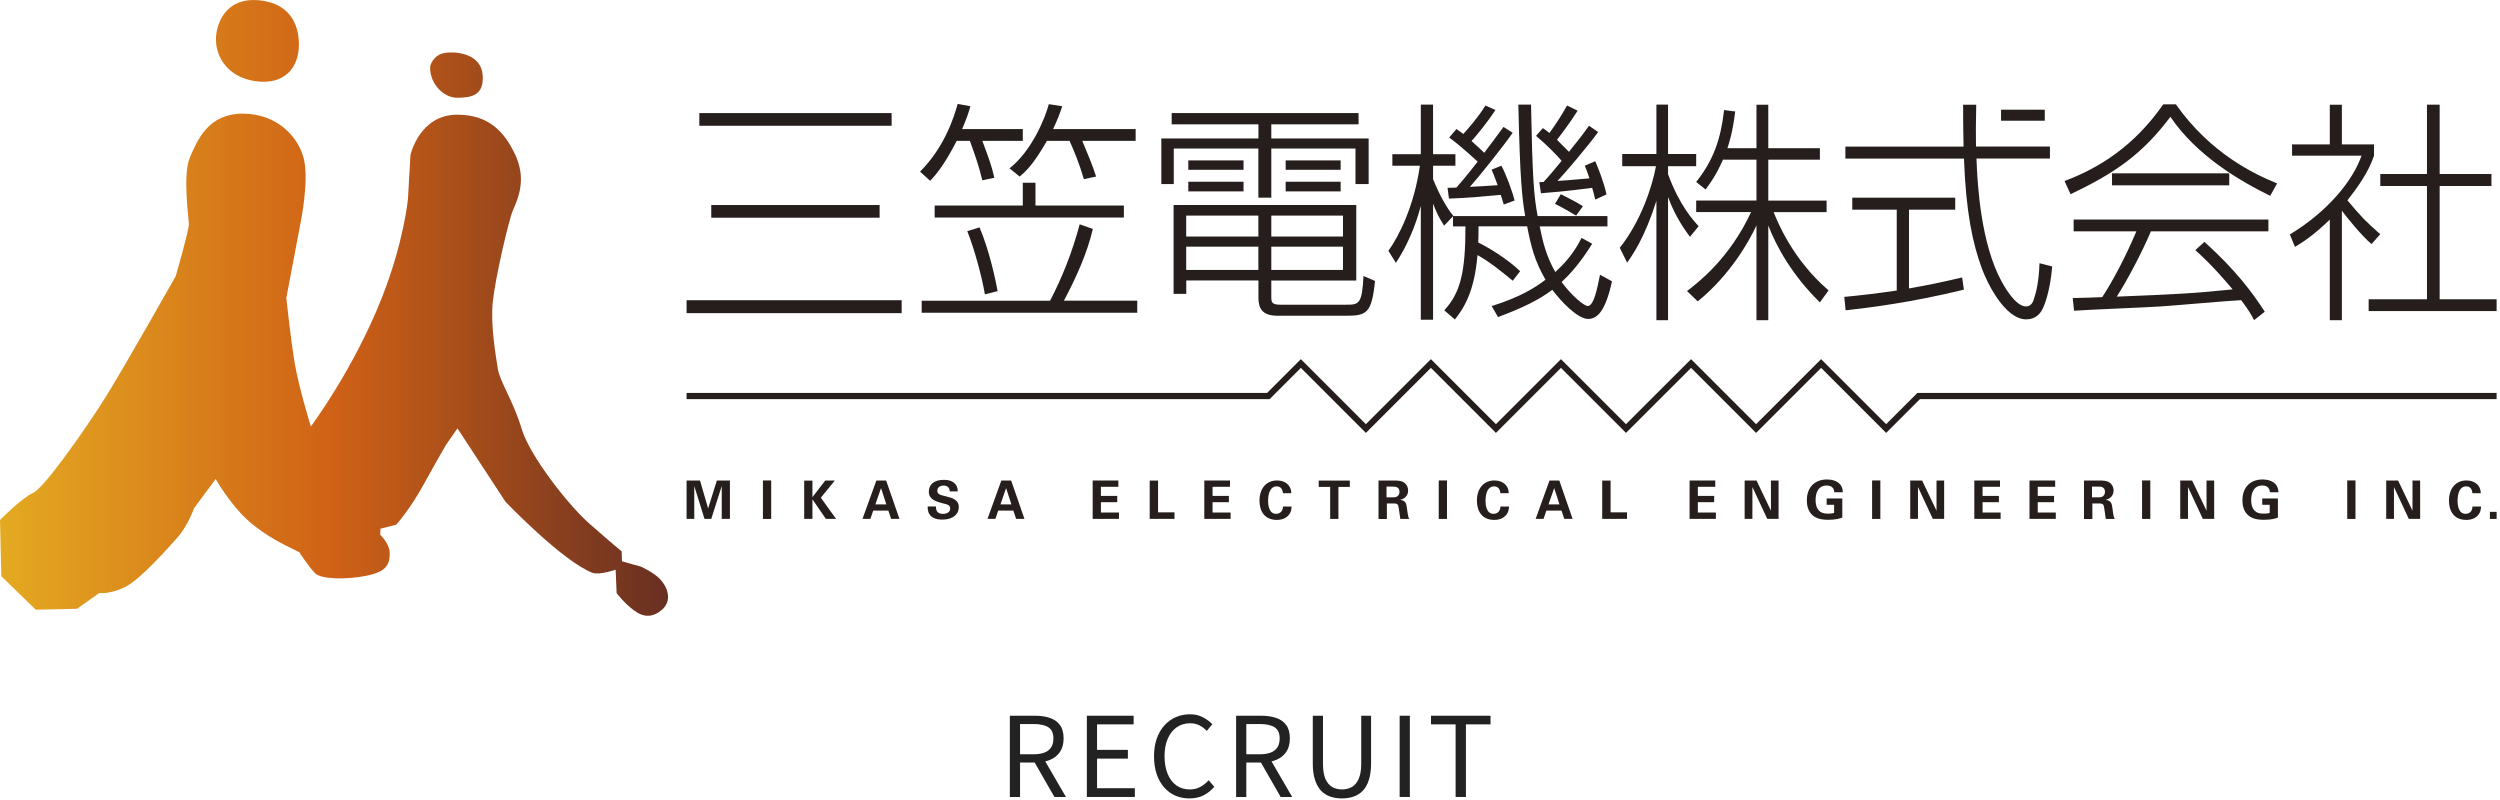<svg width="406" height="130" viewBox="0 0 406 130" fill="none" xmlns="http://www.w3.org/2000/svg">
<path d="M111.5 78.035H113.68L115 82.565L116.42 78.035H118.54V84.265H117.21V78.925L115.51 84.265H114.41L112.75 78.925V84.265H111.5V78.035Z" fill="#251E1C"/>
<path d="M123.9 78.025H125.24V84.275H123.9V78.025Z" fill="#251E1C"/>
<path d="M130.6 78.055H131.94V80.735L134.02 78.035H135.58L133.3 80.825L135.78 84.265H134.12L131.94 81.095V84.265H130.6V78.055Z" fill="#251E1C"/>
<path d="M143.91 78.035L146.07 84.265H144.72L144.27 82.925H141.81L141.35 84.265H140.07L142.32 78.035H143.91ZM143.94 81.915L143.08 79.265L142.16 81.915H143.94Z" fill="#251E1C"/>
<path d="M152 82.275C152 82.565 151.98 83.455 153.13 83.455C153.85 83.455 154.31 83.115 154.31 82.585C154.31 82.035 153.92 81.935 153.13 81.745C151.65 81.375 150.84 80.935 150.84 79.855C150.84 78.775 151.57 77.925 153.3 77.925C153.95 77.925 154.71 78.075 155.18 78.655C155.53 79.105 155.53 79.605 155.53 79.805H154.25C154.23 79.585 154.16 78.855 153.24 78.855C152.62 78.855 152.22 79.195 152.22 79.695C152.22 80.275 152.68 80.375 153.57 80.595C154.65 80.855 155.71 81.145 155.71 82.365C155.71 83.485 154.78 84.385 153.06 84.385C150.67 84.385 150.66 82.855 150.65 82.245H152.01L152 82.275Z" fill="#251E1C"/>
<path d="M164.21 78.035L166.37 84.265H165.02L164.57 82.925H162.11L161.65 84.265H160.37L162.62 78.035H164.21ZM164.25 81.915L163.39 79.265L162.47 81.915H164.25Z" fill="#251E1C"/>
<path d="M177.45 78.035H181.62V79.055H178.79V80.535H181.44V81.555H178.79V83.235H181.72V84.265H177.45V78.035Z" fill="#251E1C"/>
<path d="M186.71 78.045H188.07V83.205H190.74V84.265H186.71V78.045Z" fill="#251E1C"/>
<path d="M195.58 78.035H199.75V79.055H196.92V80.535H199.57V81.555H196.92V83.235H199.85V84.265H195.58V78.035Z" fill="#251E1C"/>
<path d="M208.35 80.075C208.32 79.855 208.25 78.985 207.34 78.985C206.35 78.985 205.94 80.015 205.94 81.305C205.94 81.675 205.94 83.445 207.24 83.445C207.8 83.445 208.34 83.095 208.36 82.265H209.76C209.73 82.635 209.7 83.215 209.2 83.735C208.65 84.305 207.95 84.435 207.38 84.435C205.23 84.435 204.54 82.845 204.54 81.305C204.54 79.335 205.64 78.025 207.39 78.025C208.75 78.025 209.71 78.855 209.71 80.095H208.35V80.075Z" fill="#251E1C"/>
<path d="M216.01 79.075H214.16V78.045H219.21V79.075H217.36V84.275H216.02V79.075H216.01Z" fill="#251E1C"/>
<path d="M223.86 78.035H226.25C226.94 78.035 227.64 78.035 228.14 78.455C228.53 78.795 228.68 79.245 228.68 79.655C228.68 80.815 227.68 81.095 227.38 81.185C228.32 81.275 228.39 81.805 228.5 82.615C228.59 83.345 228.65 83.645 228.69 83.825C228.76 84.105 228.81 84.165 228.88 84.275H227.41C227.35 83.935 227.16 82.355 227.07 82.115C226.95 81.765 226.62 81.765 226.4 81.765H225.23V84.285H223.87V78.055L223.86 78.035ZM225.18 80.765H226.26C226.42 80.765 226.73 80.765 226.94 80.595C227.03 80.525 227.28 80.315 227.28 79.875C227.28 79.435 227.07 79.255 226.95 79.175C226.74 79.025 226.49 79.025 226.07 79.025H225.17V80.765H225.18Z" fill="#251E1C"/>
<path d="M233.65 78.025H234.99V84.275H233.65V78.025Z" fill="#251E1C"/>
<path d="M243.66 80.075C243.63 79.855 243.56 78.985 242.65 78.985C241.66 78.985 241.25 80.015 241.25 81.305C241.25 81.675 241.25 83.445 242.55 83.445C243.11 83.445 243.65 83.095 243.67 82.265H245.07C245.04 82.635 245.01 83.215 244.51 83.735C243.96 84.305 243.26 84.435 242.69 84.435C240.54 84.435 239.85 82.845 239.85 81.305C239.85 79.335 240.95 78.025 242.7 78.025C244.06 78.025 245.02 78.855 245.02 80.095H243.66V80.075Z" fill="#251E1C"/>
<path d="M253.23 78.035L255.39 84.265H254.04L253.59 82.925H251.13L250.67 84.265H249.39L251.64 78.035H253.23ZM253.26 81.915L252.4 79.265L251.48 81.915H253.26Z" fill="#251E1C"/>
<path d="M260.2 78.045H261.56V83.205H264.23V84.265H260.2V78.045Z" fill="#251E1C"/>
<path d="M274.39 78.035H278.56V79.055H275.73V80.535H278.38V81.555H275.73V83.235H278.66V84.265H274.39V78.035Z" fill="#251E1C"/>
<path d="M283.33 78.035H285.26L287.6 82.935V78.035H288.84V84.265H287L284.59 79.095V84.265H283.33V78.035Z" fill="#251E1C"/>
<path d="M297.88 79.955C297.88 79.795 297.86 79.565 297.71 79.325C297.45 78.915 296.96 78.845 296.67 78.845C295.15 78.845 294.85 80.255 294.85 81.215C294.85 81.635 294.91 82.395 295.37 82.885C295.68 83.235 296.09 83.415 296.84 83.415C297.49 83.415 297.71 83.335 297.86 83.295V81.985H296.65V80.955H299.19V84.065C298.8 84.195 298.16 84.415 296.91 84.415C295.49 84.415 294.76 84.065 294.26 83.585C293.56 82.905 293.43 81.915 293.43 81.255C293.43 79.045 294.81 77.865 296.7 77.865C297.5 77.865 298.33 78.085 298.82 78.645C299.23 79.115 299.26 79.615 299.27 79.945H297.88V79.955Z" fill="#251E1C"/>
<path d="M304.03 78.025H305.37V84.275H304.03V78.025Z" fill="#251E1C"/>
<path d="M310.22 78.035H312.15L314.49 82.935V78.035H315.73V84.265H313.89L311.48 79.095V84.265H310.22V78.035Z" fill="#251E1C"/>
<path d="M320.63 78.035H324.8V79.055H321.97V80.535H324.62V81.555H321.97V83.235H324.9V84.265H320.63V78.035Z" fill="#251E1C"/>
<path d="M329.59 78.035H333.76V79.055H330.93V80.535H333.58V81.555H330.93V83.235H333.86V84.265H329.59V78.035Z" fill="#251E1C"/>
<path d="M338.43 78.035H340.82C341.51 78.035 342.21 78.035 342.71 78.455C343.1 78.795 343.25 79.245 343.25 79.655C343.25 80.815 342.25 81.095 341.95 81.185C342.89 81.275 342.96 81.805 343.07 82.615C343.16 83.345 343.22 83.645 343.26 83.825C343.33 84.105 343.38 84.165 343.45 84.275H341.98C341.92 83.935 341.73 82.355 341.64 82.115C341.52 81.765 341.19 81.765 340.97 81.765H339.8V84.285H338.44V78.055L338.43 78.035ZM339.75 80.765H340.83C340.99 80.765 341.3 80.765 341.51 80.595C341.6 80.525 341.85 80.315 341.85 79.875C341.85 79.435 341.64 79.255 341.52 79.175C341.31 79.025 341.06 79.025 340.64 79.025H339.74V80.765H339.75Z" fill="#251E1C"/>
<path d="M347.87 78.025H349.21V84.275H347.87V78.025Z" fill="#251E1C"/>
<path d="M354.07 78.035H356L358.34 82.935V78.035H359.58V84.265H357.74L355.33 79.095V84.265H354.07V78.035Z" fill="#251E1C"/>
<path d="M368.62 79.955C368.62 79.795 368.6 79.565 368.45 79.325C368.19 78.915 367.7 78.845 367.41 78.845C365.89 78.845 365.59 80.255 365.59 81.215C365.59 81.635 365.65 82.395 366.11 82.885C366.42 83.235 366.83 83.415 367.58 83.415C368.23 83.415 368.45 83.335 368.6 83.295V81.985H367.39V80.955H369.93V84.065C369.54 84.195 368.9 84.415 367.65 84.415C366.23 84.415 365.5 84.065 365 83.585C364.3 82.905 364.17 81.915 364.17 81.255C364.17 79.045 365.55 77.865 367.44 77.865C368.24 77.865 369.07 78.085 369.56 78.645C369.97 79.115 370 79.615 370.01 79.945H368.62V79.955Z" fill="#251E1C"/>
<path d="M381.19 78.025H382.53V84.275H381.19V78.025Z" fill="#251E1C"/>
<path d="M387.52 78.035H389.45L391.79 82.935V78.035H393.03V84.265H391.19L388.78 79.095V84.265H387.52V78.035Z" fill="#251E1C"/>
<path d="M401.52 80.075C401.49 79.855 401.42 78.985 400.51 78.985C399.52 78.985 399.11 80.015 399.11 81.305C399.11 81.675 399.11 83.445 400.41 83.445C400.97 83.445 401.51 83.095 401.53 82.265H402.93C402.9 82.635 402.87 83.215 402.37 83.735C401.82 84.305 401.12 84.435 400.55 84.435C398.4 84.435 397.71 82.845 397.71 81.305C397.71 79.335 398.81 78.025 400.56 78.025C401.92 78.025 402.88 78.855 402.88 80.095H401.52V80.075Z" fill="#251E1C"/>
<path d="M404.36 83.125H405.45V84.275H404.36V83.125Z" fill="#251E1C"/>
<path d="M146.43 48.755H111.5V50.855H146.43V48.755Z" fill="#251E1C"/>
<path d="M144.8 18.365H113.57V20.425H144.8V18.365Z" fill="#251E1C"/>
<path d="M142.85 33.295H115.51V35.355H142.85V33.295Z" fill="#251E1C"/>
<path d="M166.1 20.965V22.875H159.53C160.64 25.855 161.02 26.845 161.48 28.865L159.53 29.285C158.88 26.655 158.5 25.655 157.51 22.875H155.37C154.64 24.245 153.12 27.265 151.06 29.365L149.42 27.875C153.39 23.865 154.88 19.175 155.53 16.875L157.59 17.255C157.32 18.245 156.98 19.275 156.25 20.955H166.1V20.965ZM184.69 50.785H149.68V48.835H170.53C172.48 45.135 174.2 40.775 175.34 36.425L177.48 37.185C176.56 41.075 174.85 44.935 172.78 48.825H184.69V50.775V50.785ZM166.1 33.375V29.675H168.16V33.375H182.52V35.325H151.79V33.375H166.11H166.1ZM159.95 47.805C159.38 44.555 158.23 40.475 157.09 37.535L159.08 36.925C160.72 40.855 161.6 45.135 162.02 47.275L159.96 47.805H159.95ZM184.43 20.965V22.875H175.76C176.68 25.085 177.36 26.655 178.01 28.675L176.02 29.095C175.33 26.685 174.38 24.365 173.69 22.875H170.02C167.84 26.695 166.62 27.805 165.59 28.675L163.95 27.335C167.58 24.475 169.72 19.205 170.33 16.915L172.51 17.255C172.13 18.405 171.75 19.435 171.02 20.955H184.42L184.43 20.965Z" fill="#251E1C"/>
<path d="M220.62 20.195H206.46V22.485H222.27V29.895H220.13V24.125H206.46V32.105H204.36V24.125H190.62V29.895H188.6V22.485H204.37V20.195H190.28V18.365H220.63V20.195H220.62ZM220.24 45.555H206.46V48.115C206.46 49.105 206.5 49.485 207.99 49.485H218.49C220.67 49.485 221.2 49.485 221.43 44.825L223.3 45.625C222.77 50.935 221.93 51.275 218.53 51.275H207.46C205.05 51.275 204.37 50.135 204.37 48.375V45.545H192.65V47.725H190.59V33.295H220.26V45.555H220.24ZM204.36 35.015H192.64V38.415H204.36V35.015ZM204.36 40.055H192.64V43.835H204.36V40.055ZM201.95 26.045V27.575H192.98V26.045H201.95ZM201.95 29.515V31.085H192.98V29.515H201.95ZM218.1 35.015H206.46V38.415H218.1V35.015ZM218.1 40.055H206.46V43.835H218.1V40.055ZM217.72 26.045V27.575H208.79V26.045H217.72ZM217.72 29.515V31.085H208.79V29.515H217.72Z" fill="#251E1C"/>
<path d="M245.67 45.585C243.49 43.795 241.74 42.415 239.94 41.425C239.48 47.155 237.84 49.935 236.27 51.885L234.55 50.395C237.18 47.535 237.99 44.215 237.99 36.765H235.97V35.125L234.52 36.655C233.49 35.015 233.22 34.325 232.73 33.065V51.925H230.74V33.445C230.43 34.595 229.33 38.715 226.69 42.685L225.47 40.735C227.15 38.445 229.67 33.445 230.59 26.915H226.12V25.045H230.74V16.985H232.73V25.045H236.36V26.915H232.73V29.095C233.68 31.465 234.94 33.795 236.05 35.085H247.69C247.19 32.185 246.85 29.315 246.58 16.985H248.64C248.87 29.015 249.1 31.795 249.71 35.085H261.05V36.765H250.05C250.55 39.325 251.12 41.575 252.57 44.175C255.17 41.885 256.31 39.665 256.85 38.635L258.57 39.585C256.62 42.715 255.06 44.435 253.61 45.805C255.29 48.095 257.28 49.695 257.85 49.695C258.84 49.695 259.38 46.905 259.84 44.615L261.79 45.685C260.72 50.535 259.42 51.795 257.9 51.795C256.18 51.795 253.43 48.855 252.1 47.065C249.85 48.745 247.25 50.005 243.28 51.495L242.25 49.705C246.91 48.255 249.39 46.655 250.99 45.425C249.2 42.335 248.62 39.925 248.01 36.755H240.11C240.11 37.865 240.11 38.435 240.07 39.385C241.37 39.995 244.77 41.985 246.87 44.045L245.69 45.575L245.67 45.585ZM243.83 26.915C244.59 28.325 245.62 31.115 245.97 32.565L244.21 33.215C243.9 32.225 243.87 32.035 243.71 31.645C240.08 31.985 238.86 32.105 235.31 32.255L235.08 30.495C235.84 30.495 236.07 30.495 236.53 30.455C237.29 29.575 237.94 28.855 239.97 26.255C239.32 25.645 237.11 23.625 235.35 22.325L236.53 20.955C237.03 21.295 237.06 21.335 237.64 21.755C238.29 21.065 240.16 18.925 241.23 17.135L242.87 17.865C241.72 19.625 239.82 21.985 238.98 22.905C240.24 24.055 240.66 24.435 241.04 24.815C241.54 24.125 243.75 21.225 244.17 20.615L245.66 21.565C243.98 23.975 240.09 28.815 238.71 30.345C239.09 30.345 242.76 30.115 243.22 30.075C242.69 28.585 242.49 28.165 242.23 27.555L243.83 26.905V26.915ZM259.07 26.195C259.49 27.145 260.41 29.405 260.9 31.575L259.07 32.415C258.8 31.305 258.73 31.045 258.57 30.505C257.69 30.615 254.41 31.075 250.25 31.385L249.98 29.595C250.36 29.555 250.44 29.555 250.67 29.555C251.62 28.565 253.11 26.725 253.61 26.115C252.85 25.235 251.28 23.595 249.45 22.065L250.56 20.805C251.02 21.115 251.13 21.185 251.63 21.605C252.58 20.265 253.54 18.855 254.49 17.135L256.21 17.975C254.99 19.925 253.38 22.025 252.85 22.705C253.23 23.085 253.38 23.235 254.8 24.655C256.56 22.475 257.17 21.675 258.05 20.415L259.54 21.445C257.82 23.815 254.04 28.245 252.94 29.385C253.97 29.305 254.39 29.305 258.13 28.965C257.75 27.855 257.6 27.435 257.37 26.905L259.09 26.175L259.07 26.195ZM255.97 35.015C255.36 34.635 253.49 33.565 252.53 33.105L253.48 31.535C255.58 32.605 255.81 32.715 257.07 33.485L255.96 35.015H255.97Z" fill="#251E1C"/>
<path d="M274.44 38.445C273.79 37.565 272.12 35.355 270.89 31.995V52.005H269V32.615C267.11 38.575 265.19 41.315 264.25 42.655L263.05 40.245C266.46 35.965 268.31 30.355 268.93 26.995H263.45V25.005H269V16.985H270.89V25.005H275.46V26.995H270.89V28.295C272.78 33.415 274.99 35.775 275.86 36.735L274.45 38.455L274.44 38.445ZM287.17 52.005H285.25V36.615C284.13 39.025 281.11 44.555 275.71 48.945L273.97 47.265C275.75 45.925 280.9 41.955 284.38 34.435H275.46V32.565H285.25V25.925H279.81C278.72 28.405 277.78 29.705 276.98 30.775L275.46 29.555C278.29 25.965 279.45 22.605 279.99 17.875L281.8 18.105C281.37 21.575 280.82 23.185 280.53 24.065H285.25V17.005H287.17V24.065H295.55V25.935H287.17V32.575H296.64V34.445H288.04C288.55 35.745 291.05 42.115 296.96 47.155L295.55 49.105C291.13 44.795 288.48 40.055 287.17 36.625V52.015V52.005Z" fill="#251E1C"/>
<path d="M318.95 47.035C310.21 49.175 303.46 49.975 299.73 50.395L299.51 48.215C302.34 47.945 304.55 47.685 308.03 47.185V34.055H300.81V32.105H317.53V34.055H310.02V46.845C313.97 46.155 316.4 45.585 318.65 45.055L318.94 47.045L318.95 47.035ZM320.94 16.995C320.87 19.935 320.87 21.805 320.9 23.795H332.91V25.745H320.98C321.13 30.245 321.74 39.605 325.04 45.675C325.4 46.325 327.25 49.765 329.03 49.765C329.76 49.765 330.12 49.195 330.3 48.585C330.7 47.405 331.13 45.605 331.21 42.745L333.28 43.275C332.92 47.515 331.94 49.765 331.68 50.225C331.32 50.955 330.56 51.865 329.07 51.865C325.59 51.865 322.69 45.905 321.85 43.585C320.36 39.535 319.27 34.495 318.95 25.755H299.69V23.805H318.88C318.81 20.445 318.81 19.105 318.81 17.005H320.95L320.94 16.995Z" fill="#251E1C"/>
<path d="M353.37 16.955C359.03 24.975 366.14 28.295 369.8 29.785L368.68 31.805C363.64 29.325 356.75 25.275 352.47 18.975C347.97 24.965 343.58 28.065 336.26 31.535L335.28 29.395C341.01 27.255 346.67 23.625 351.31 16.945H353.38L353.37 16.955ZM358.01 39.285C363.12 43.905 365.81 47.535 367.8 50.625L366.06 51.995C365.62 51.155 365.3 50.505 363.96 48.745C362 48.825 352.68 49.665 350.76 49.775C348.55 49.925 338.79 50.305 336.83 50.465L336.61 48.405C336.94 48.405 340.82 48.295 341.4 48.255C343 45.815 345.06 42.035 346.95 37.565H336.76V35.655H368.39V37.565H349.31C347.79 41.155 345.36 45.695 343.76 48.175C353.12 47.795 356.42 47.645 362.58 46.995C361.67 45.925 359.5 43.295 356.52 40.615L358.01 39.275V39.285ZM342.99 28.145H362.03V30.095H342.99V28.145Z" fill="#251E1C"/>
<path d="M385.14 39.635C383.58 38.375 380.86 34.975 380.32 34.215V52.005H378.36V35.665C375.6 38.335 373.79 39.445 372.7 40.095L371.87 38.075C377.96 34.405 382.1 29.375 383.51 25.285H372.23V23.455H378.36V17.005H380.32V23.455H385.54V25.285C384.67 27.955 382.75 30.595 381.22 32.535C383.58 35.325 384.01 35.785 386.55 38.035L385.14 39.635ZM396.2 16.995V28.255H404.61V30.205H396.2V48.605H405.45V50.515H384.67V48.605H394.14V30.205H386.56V28.255H394.14V16.995H396.21H396.2Z" fill="#251E1C"/>
<path d="M332.07 17.815H324.97V19.605H332.07V17.815Z" fill="#251E1C"/>
<path d="M285.19 70.305L274.63 59.745L264.06 70.305L253.5 59.745L242.94 70.305L232.38 59.745L221.82 70.305L211.26 59.745L206.19 64.815H111.5V63.815H205.77L211.26 58.325L221.82 68.885L232.38 58.325L242.94 68.885L253.5 58.325L264.06 68.885L274.63 58.325L285.19 68.885L295.75 58.325L306.31 68.885L311.38 63.815H405.45V64.815H311.8L306.31 70.305L295.75 59.745L285.19 70.305Z" fill="#251E1C"/>
<path d="M5.81 99.015L0.21 93.575L0 84.435C0 84.435 3.52 80.875 5.37 80.045C7.22 79.225 14.07 69.405 17.16 64.475C20.24 59.535 28.54 44.845 28.54 44.845C28.54 44.845 30.67 37.475 30.67 36.445C30.67 35.415 29.62 28.425 30.85 25.545C32.08 22.665 33.87 18.455 39.43 18.455C44.99 18.455 48.56 22.255 49.38 25.965C50.2 29.665 48.76 36.455 48.76 36.455L46.5 48.385C46.5 48.385 47.19 54.945 47.84 58.875C48.49 62.805 50.48 69.265 50.48 69.265C50.48 69.265 57.41 60.025 62.03 48.315C65.59 39.295 66.25 32.345 66.25 32.345L66.66 25.145C66.66 25.145 68.13 18.625 74.24 18.625C79.18 18.625 81.79 21.155 83.64 25.055C85.49 28.965 84.26 31.985 83.31 34.125C82.65 35.605 80.44 45.085 80.03 48.995C79.62 52.905 80.57 58.045 80.84 59.855C81.15 61.955 83.31 64.965 84.76 69.765C86.02 73.935 92.16 81.895 95.66 84.985C99.16 88.065 100.96 89.545 100.96 89.545L101.01 91.155L104.1 92.025C104.1 92.025 106.31 93.025 107.28 94.145C108.77 95.845 108.93 97.805 107.49 99.035C106.05 100.265 104.58 100.355 102.94 99.115C101.29 97.885 100.14 96.315 100.14 96.315L99.98 92.525C99.98 92.525 97.3 93.455 96.19 93.015C91.3 91.105 82.1 81.495 82.1 81.495L74.29 69.565L72.44 72.235C72.44 72.235 71.07 74.555 68.81 78.665C66.55 82.775 64.34 85.215 64.34 85.215L61.79 85.855L61.75 86.845C61.75 86.845 63.22 88.245 63.28 89.685C63.37 91.865 62.54 92.895 59.45 93.515C56.37 94.135 52.18 94.115 51.16 93.085C50.14 92.055 48.61 89.685 48.61 89.685L46.91 88.835C46.91 88.835 42.98 87.045 40.11 84.365C37.23 81.695 35.02 77.795 35.02 77.795L31.52 82.525C31.52 82.525 30.49 85.405 28.85 87.255C27.2 89.105 22.8 94.095 20.33 95.325C17.86 96.555 16.14 96.295 16.14 96.295L12.51 98.865L5.85 99.015H5.81Z" fill="url(#paint0_linear_2822_5504)"/>
<path d="M35.18 5.175C34.52 8.825 36.83 12.575 41.55 13.195C46.28 13.815 48.54 10.935 48.54 7.235C48.54 3.535 46.7 0.445 41.97 0.035C37.24 -0.375 35.59 2.915 35.18 5.175Z" fill="url(#paint1_linear_2822_5504)"/>
<path d="M69.87 10.705C69.65 13.285 71.83 15.875 74.24 15.875C76.65 15.875 78.61 15.445 78.39 12.215C78.17 8.985 74.68 8.335 72.5 8.555C70.32 8.775 69.88 10.705 69.88 10.705H69.87Z" fill="url(#paint2_linear_2822_5504)"/>
<path d="M236.392 129.428V117.638H232.396V116.234H242.062V117.638H238.066V129.428H236.392Z" fill="#222222"/>
<path d="M227.303 129.428V116.234H228.959V129.428H227.303Z" fill="#222222"/>
<path d="M217.93 129.662C217.258 129.662 216.634 129.566 216.058 129.374C215.482 129.182 214.978 128.864 214.546 128.42C214.126 127.976 213.796 127.388 213.556 126.656C213.316 125.924 213.196 125.036 213.196 123.992V116.234H214.852V124.028C214.852 125.084 214.99 125.918 215.266 126.53C215.542 127.13 215.908 127.562 216.364 127.826C216.832 128.078 217.354 128.204 217.93 128.204C218.518 128.204 219.046 128.078 219.514 127.826C219.982 127.562 220.354 127.13 220.63 126.53C220.918 125.918 221.062 125.084 221.062 124.028V116.234H222.664V123.992C222.664 125.036 222.544 125.924 222.304 126.656C222.076 127.388 221.746 127.976 221.314 128.42C220.882 128.864 220.378 129.182 219.802 129.374C219.226 129.566 218.602 129.662 217.93 129.662Z" fill="#222222"/>
<path d="M200.744 129.428V116.234H204.866C205.766 116.234 206.558 116.354 207.242 116.594C207.938 116.822 208.484 117.206 208.88 117.746C209.276 118.286 209.474 119.012 209.474 119.924C209.474 120.8 209.276 121.532 208.88 122.12C208.484 122.696 207.938 123.128 207.242 123.416C206.558 123.692 205.766 123.83 204.866 123.83H202.4V129.428H200.744ZM202.4 122.498H204.614C205.646 122.498 206.438 122.288 206.99 121.868C207.542 121.436 207.818 120.788 207.818 119.924C207.818 119.06 207.542 118.454 206.99 118.106C206.438 117.758 205.646 117.584 204.614 117.584H202.4V122.498ZM207.98 129.428L204.524 123.398L205.838 122.516L209.852 129.428H207.98Z" fill="#222222"/>
<path d="M193.154 129.662C192.338 129.662 191.576 129.512 190.868 129.212C190.172 128.9 189.566 128.45 189.05 127.862C188.534 127.274 188.132 126.56 187.844 125.72C187.556 124.868 187.412 123.908 187.412 122.84C187.412 121.772 187.556 120.818 187.844 119.978C188.144 119.126 188.558 118.406 189.086 117.818C189.614 117.23 190.232 116.78 190.94 116.468C191.648 116.156 192.422 116 193.262 116C194.066 116 194.774 116.168 195.386 116.504C195.998 116.828 196.496 117.2 196.88 117.62L195.98 118.7C195.632 118.328 195.236 118.028 194.792 117.8C194.348 117.572 193.844 117.458 193.28 117.458C192.452 117.458 191.726 117.674 191.102 118.106C190.478 118.538 189.992 119.156 189.644 119.96C189.296 120.752 189.122 121.694 189.122 122.786C189.122 123.902 189.29 124.868 189.626 125.684C189.962 126.488 190.436 127.112 191.048 127.556C191.66 127.988 192.386 128.204 193.226 128.204C193.85 128.204 194.408 128.072 194.9 127.808C195.404 127.544 195.866 127.178 196.286 126.71L197.204 127.772C196.688 128.372 196.1 128.84 195.44 129.176C194.78 129.5 194.018 129.662 193.154 129.662Z" fill="#222222"/>
<path d="M176.506 129.428V116.234H184.102V117.638H178.162V121.778H183.166V123.2H178.162V128.006H184.3V129.428H176.506Z" fill="#222222"/>
<path d="M164 129.428V116.234H168.122C169.022 116.234 169.814 116.354 170.498 116.594C171.194 116.822 171.74 117.206 172.136 117.746C172.532 118.286 172.73 119.012 172.73 119.924C172.73 120.8 172.532 121.532 172.136 122.12C171.74 122.696 171.194 123.128 170.498 123.416C169.814 123.692 169.022 123.83 168.122 123.83H165.656V129.428H164ZM165.656 122.498H167.87C168.902 122.498 169.694 122.288 170.246 121.868C170.798 121.436 171.074 120.788 171.074 119.924C171.074 119.06 170.798 118.454 170.246 118.106C169.694 117.758 168.902 117.584 167.87 117.584H165.656V122.498ZM171.236 129.428L167.78 123.398L169.094 122.516L173.108 129.428H171.236Z" fill="#222222"/>
<defs>
<linearGradient id="paint0_linear_2822_5504" x1="-0.14" y1="59.225" x2="109" y2="59.225" gradientUnits="userSpaceOnUse">
<stop stop-color="#E4AA21"/>
<stop offset="0.5" stop-color="#CF6116"/>
<stop offset="1" stop-color="#672F22"/>
</linearGradient>
<linearGradient id="paint1_linear_2822_5504" x1="-0.14" y1="6.635" x2="109" y2="6.635" gradientUnits="userSpaceOnUse">
<stop stop-color="#E4AA21"/>
<stop offset="0.5" stop-color="#CF6116"/>
<stop offset="1" stop-color="#672F22"/>
</linearGradient>
<linearGradient id="paint2_linear_2822_5504" x1="-0.14" y1="12.195" x2="109" y2="12.195" gradientUnits="userSpaceOnUse">
<stop stop-color="#E4AA21"/>
<stop offset="0.5" stop-color="#CF6116"/>
<stop offset="1" stop-color="#672F22"/>
</linearGradient>
</defs>
</svg>
